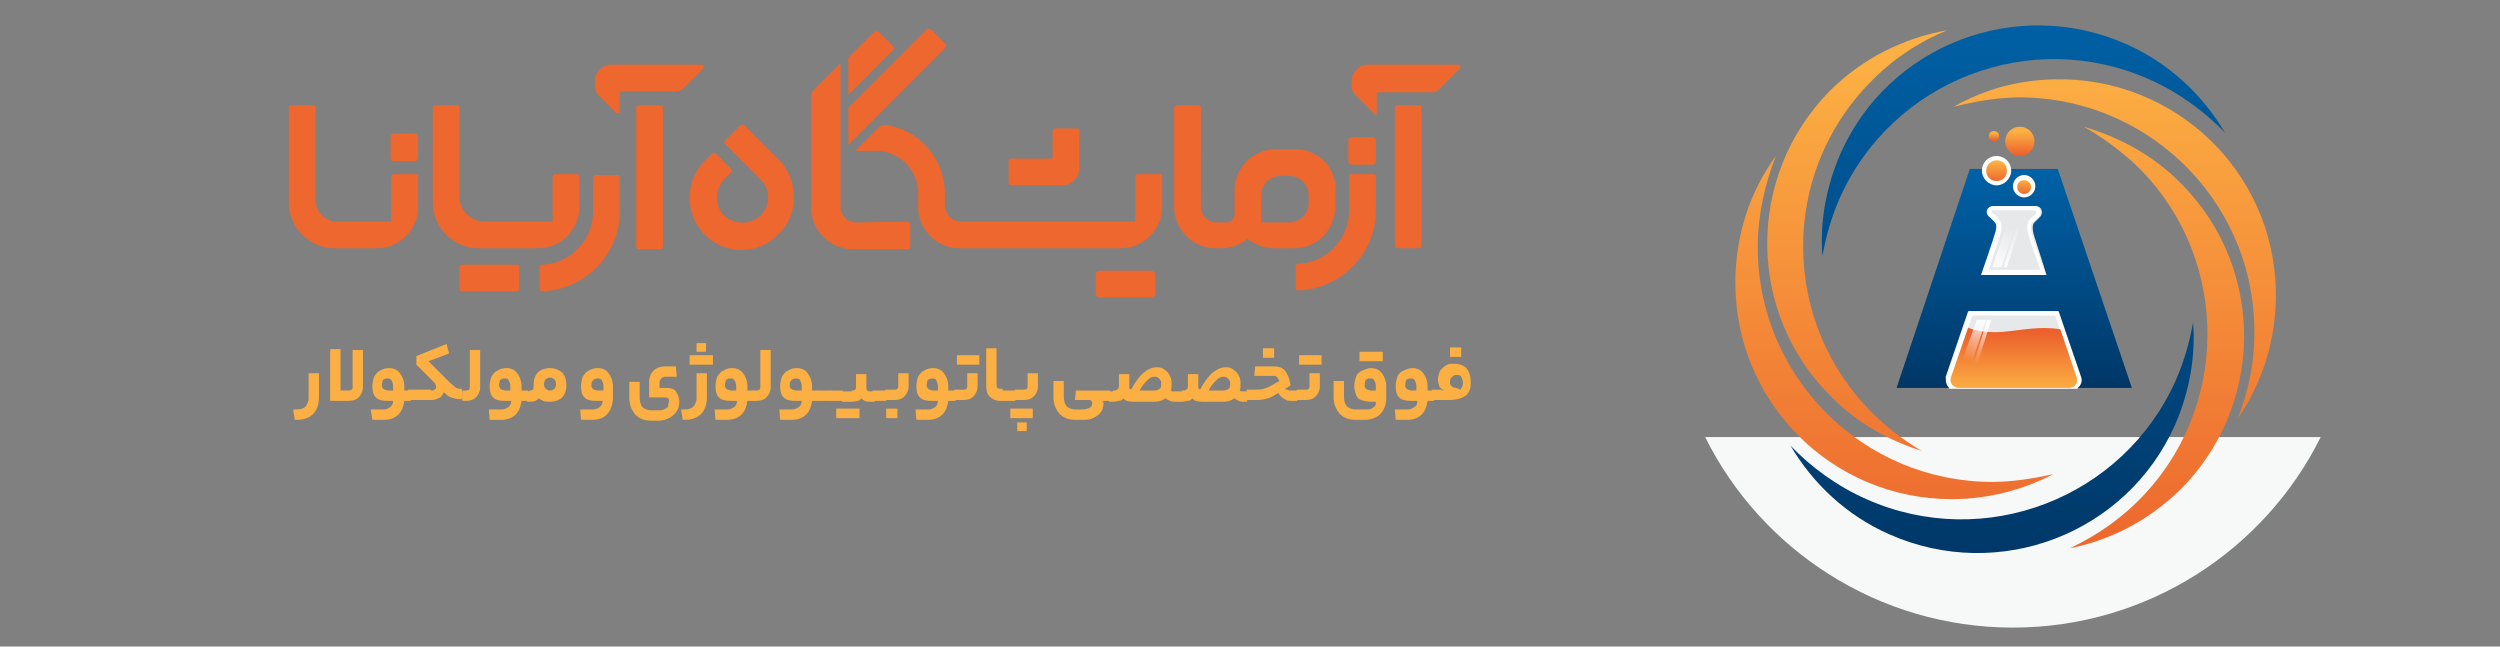 <?xml version="1.0" encoding="utf-8"?>
<!-- Generator: Adobe Illustrator 26.5.0, SVG Export Plug-In . SVG Version: 6.00 Build 0)  -->
<svg version="1.1" id="Layer_1" xmlns="http://www.w3.org/2000/svg" xmlns:xlink="http://www.w3.org/1999/xlink" x="0px" y="0px"
	 viewBox="0 0 290 75" style="enable-background:new 0 0 290 75;" xml:space="preserve">
<rect x="0" y="0" width="290" height="75" fill="#808080" stroke="none"/>
<style type="text/css">
	.st0{fill:#F7F8F8;}
	.st1{fill:url(#SVGID_1_);}
	.st2{fill:#E6E8EA;}
	.st3{fill:#FFFFFF;}
	.st4{fill:url(#SVGID_00000042734203146198022460000016513155358069897107_);}
	.st5{fill:url(#SVGID_00000060725018665698361140000013349453085625823127_);}
	.st6{fill:url(#SVGID_00000047777073297857060060000001762550550076774027_);}
	.st7{fill:url(#SVGID_00000173137650033910734170000001305404964787556501_);}
	.st8{fill:url(#SVGID_00000141439433881428986240000015519521695487801486_);}
	.st9{fill:url(#SVGID_00000093865069088581700770000016204052817860102812_);}
	.st10{fill:url(#SVGID_00000044146435525262358850000009035436072710107036_);}
	.st11{fill:url(#SVGID_00000065783245369713506820000017613238576320058799_);}
	.st12{fill:url(#SVGID_00000035509503874496649910000001876313598250872478_);}
	.st13{fill:url(#SVGID_00000181808724152171473460000003804684160956236702_);}
	.st14{fill:url(#SVGID_00000091726893043812274910000007026636354335717011_);}
	.st15{fill:url(#SVGID_00000138569618717406160270000014587157689020111248_);}
	.st16{fill:url(#SVGID_00000013911422324967321650000001795964653097812384_);}
	.st17{fill:url(#SVGID_00000058578092103859924670000005993580360440802985_);}
	.st18{fill:url(#SVGID_00000103971062602829053360000017892962124056987554_);}
	.st19{fill:#FCB043;}
	.st20{fill:#ED672E;}
</style>
<path class="st0" d="M197.8,50.7c6.5,13.1,20.1,22.1,35.7,22.1s29.2-9,35.7-22.1H197.8z"/>
<g>
	<g>
		<linearGradient id="SVGID_1_" gradientUnits="userSpaceOnUse" x1="233.653" y1="20.063" x2="233.653" y2="44.702">
			<stop  offset="0" style="stop-color:#0061A6"/>
			<stop  offset="1" style="stop-color:#003767"/>
		</linearGradient>
		<polygon class="st1" points="247.3,45 220,45 228.5,19.6 238.7,19.6 		"/>
		<g>
			<path class="st2" d="M237.4,31.9h-7.5c0,0,1.5-4.4,1.7-5.1c0.2-0.8,0-0.9-0.7-1.6c-0.7-0.6-0.2-1.3,0.4-1.3s4.3,0,4.6,0
				c0.3,0,0.7,0,0.9,0.4c0.1,0.3,0.1,0.5-0.1,0.8c-0.3,0.3-0.7,0.7-0.8,0.8c-0.1,0.2-0.2,0.7,0.1,1.6S237.4,31.9,237.4,31.9z"/>
			<path class="st3" d="M235.8,24.4c0.1,0,0.3,0,0.4,0.1c0,0,0,0.1,0,0.2c-0.1,0.2-0.3,0.4-0.5,0.5c-0.2,0.2-0.3,0.3-0.3,0.3
				c-0.3,0.4-0.3,1.2,0,2.1c0.2,0.7,0.9,2.6,1.3,3.7h-6c0.4-1.3,1.3-3.9,1.4-4.4c0.3-1.1-0.2-1.5-0.8-2.1l-0.1,0
				c-0.1-0.1-0.2-0.2-0.2-0.3c0,0,0.1-0.1,0.2-0.1H235.8 M235.8,23.9c-0.4,0-4,0-4.6,0c-0.6,0-1.1,0.7-0.4,1.3
				c0.7,0.6,0.9,0.8,0.7,1.6c-0.2,0.8-1.7,5.1-1.7,5.1h7.5c0,0-1.2-3.5-1.5-4.4c-0.3-0.9-0.2-1.5-0.1-1.6c0.1-0.1,0.5-0.5,0.8-0.8
				c0.2-0.2,0.2-0.5,0.1-0.8C236.5,23.9,236.1,23.9,235.8,23.9L235.8,23.9z"/>
		</g>
		<g>
			<path class="st2" d="M226.2,45h14.8c0.3-0.3,0.5-0.8,0.3-1.3l-2.6-7.6h-10.4l-2.6,7.6C225.7,44.2,225.9,44.7,226.2,45z"/>
			<path class="st3" d="M241.4,43.7l-2.6-7.6h-10.4l-2.6,7.6c-0.2,0.5,0,1,0.3,1.3l0,0.1H241l0-0.1
				C241.4,44.7,241.6,44.2,241.4,43.7z M226.4,43.8l2.4-7.2h9.6l2.4,7.2c0.1,0.2,0,0.5-0.1,0.7c-0.1,0.2-0.4,0.3-0.6,0.3h-13.1
				c-0.2,0-0.5-0.1-0.6-0.3C226.4,44.3,226.3,44.1,226.4,43.8z"/>
		</g>
		
			<linearGradient id="SVGID_00000123438958589964897900000002848814660039722404_" gradientUnits="userSpaceOnUse" x1="233.656" y1="38.418" x2="233.656" y2="45.358">
			<stop  offset="0" style="stop-color:#EB602C"/>
			<stop  offset="1" style="stop-color:#FCB043"/>
		</linearGradient>
		<path style="fill:url(#SVGID_00000123438958589964897900000002848814660039722404_);" d="M239,38.2l1.9,5.6
			c0.2,0.6-0.2,1.2-0.9,1.2h-12.8c-0.6,0-1.1-0.6-0.9-1.2l2-5.8c0,0,1.3,0.7,4,0.5C234.6,38.3,236.6,37.8,239,38.2z"/>
		
			<linearGradient id="SVGID_00000127008987720378975810000012803005507828164536_" gradientUnits="userSpaceOnUse" x1="230.073" y1="36.481" x2="228.206" y2="41.775">
			<stop  offset="0" style="stop-color:#FFFFFF"/>
			<stop  offset="1" style="stop-color:#FFFFFF;stop-opacity:0"/>
		</linearGradient>
		<polygon style="fill:url(#SVGID_00000127008987720378975810000012803005507828164536_);" points="229.3,37.1 230.4,37.1 228.4,43 
			227.2,43 		"/>
		
			<linearGradient id="SVGID_00000113334231390631590100000010866735746284946602_" gradientUnits="userSpaceOnUse" x1="230.943" y1="36.788" x2="229.076" y2="42.081">
			<stop  offset="0" style="stop-color:#FFFFFF"/>
			<stop  offset="1" style="stop-color:#FFFFFF;stop-opacity:0"/>
		</linearGradient>
		<polygon style="fill:url(#SVGID_00000113334231390631590100000010866735746284946602_);" points="231,37.1 230.5,37.1 228.7,43 
			229.1,43 		"/>
		
			<linearGradient id="SVGID_00000127033082145855162880000009226278225915034801_" gradientUnits="userSpaceOnUse" x1="62.973" y1="17.438" x2="61.123" y2="22.682" gradientTransform="matrix(-1 0 0 -1 294.353 49.059)">
			<stop  offset="0" style="stop-color:#FFFFFF"/>
			<stop  offset="1" style="stop-color:#FFFFFF;stop-opacity:0"/>
		</linearGradient>
		<polygon style="fill:url(#SVGID_00000127033082145855162880000009226278225915034801_);" points="232.2,31 231.1,31 233.1,25.1 
			234.1,25.1 		"/>
		
			<linearGradient id="SVGID_00000158019001002950490140000007441847420835406266_" gradientUnits="userSpaceOnUse" x1="61.968" y1="17.73" x2="60.101" y2="23.024" gradientTransform="matrix(-1 0 0 -1 294.353 49.059)">
			<stop  offset="0" style="stop-color:#FFFFFF"/>
			<stop  offset="1" style="stop-color:#FFFFFF;stop-opacity:0"/>
		</linearGradient>
		<polygon style="fill:url(#SVGID_00000158019001002950490140000007441847420835406266_);" points="232.4,31 232.8,31 234.7,25.1 
			234.3,25.1 		"/>
		<g>
			
				<linearGradient id="SVGID_00000010270672284595819210000004155908526591852470_" gradientUnits="userSpaceOnUse" x1="234.78" y1="22.779" x2="234.78" y2="20.829">
				<stop  offset="0" style="stop-color:#EB602C"/>
				<stop  offset="1" style="stop-color:#FCB043"/>
			</linearGradient>
			<circle style="fill:url(#SVGID_00000010270672284595819210000004155908526591852470_);" cx="234.8" cy="21.6" r="1.2"/>
			<path class="st3" d="M234.8,20.9c0.4,0,0.8,0.3,0.8,0.8c0,0.4-0.3,0.8-0.8,0.8c-0.4,0-0.8-0.3-0.8-0.8
				C234,21.2,234.3,20.9,234.8,20.9 M234.8,20.3c-0.7,0-1.3,0.6-1.3,1.3c0,0.7,0.6,1.3,1.3,1.3c0.7,0,1.3-0.6,1.3-1.3
				C236.1,20.9,235.5,20.3,234.8,20.3L234.8,20.3z"/>
		</g>
		<g>
			
				<linearGradient id="SVGID_00000047760604243154577620000005666192308643358338_" gradientUnits="userSpaceOnUse" x1="231.626" y1="21.337" x2="231.626" y2="18.782">
				<stop  offset="0" style="stop-color:#EB602C"/>
				<stop  offset="1" style="stop-color:#FCB043"/>
			</linearGradient>
			<circle style="fill:url(#SVGID_00000047760604243154577620000005666192308643358338_);" cx="231.6" cy="19.8" r="1.6"/>
			<path class="st3" d="M231.6,18.6c0.7,0,1.2,0.5,1.2,1.2s-0.5,1.2-1.2,1.2s-1.2-0.5-1.2-1.2S231,18.6,231.6,18.6 M231.6,18.1
				c-1,0-1.7,0.8-1.7,1.7s0.8,1.7,1.7,1.7s1.7-0.8,1.7-1.7S232.6,18.1,231.6,18.1L231.6,18.1z"/>
		</g>
		<g>
			
				<linearGradient id="SVGID_00000058581281322700016480000003539988486271692209_" gradientUnits="userSpaceOnUse" x1="234.275" y1="18.036" x2="234.275" y2="15.271">
				<stop  offset="0" style="stop-color:#EB602C"/>
				<stop  offset="1" style="stop-color:#FCB043"/>
			</linearGradient>
			<circle style="fill:url(#SVGID_00000058581281322700016480000003539988486271692209_);" cx="234.3" cy="16.4" r="1.7"/>
		</g>
		<g>
			
				<linearGradient id="SVGID_00000121965225889830271530000006753483112314183357_" gradientUnits="userSpaceOnUse" x1="231.345" y1="16.32" x2="231.345" y2="15.425">
				<stop  offset="0" style="stop-color:#EB602C"/>
				<stop  offset="1" style="stop-color:#FCB043"/>
			</linearGradient>
			<circle style="fill:url(#SVGID_00000121965225889830271530000006753483112314183357_);" cx="231.3" cy="15.8" r="0.6"/>
		</g>
	</g>
	<g>
		
			<linearGradient id="SVGID_00000005257099161523522080000016213440835832468659_" gradientUnits="userSpaceOnUse" x1="245.334" y1="69.175" x2="245.334" y2="7.167">
			<stop  offset="0" style="stop-color:#EB602C"/>
			<stop  offset="1" style="stop-color:#FCB043"/>
		</linearGradient>
		<path style="fill:url(#SVGID_00000005257099161523522080000016213440835832468659_);" d="M233.7,11.3c15-0.3,27.5,11.6,27.8,26.6
			c0.1,3.7-0.6,7.3-1.9,10.6c2.9-4.2,4.5-9.3,4.4-14.8c-0.3-13.9-11.8-24.8-25.7-24.5c-4.3,0.1-8.2,1.2-11.7,3.2
			C228.9,11.8,231.2,11.4,233.7,11.3z"/>
		
			<linearGradient id="SVGID_00000053511591201594898190000009523648432318026427_" gradientUnits="userSpaceOnUse" x1="234.732" y1="1.142" x2="234.732" y2="65.632">
			<stop  offset="0" style="stop-color:#0061A6"/>
			<stop  offset="1" style="stop-color:#003767"/>
		</linearGradient>
		<path style="fill:url(#SVGID_00000053511591201594898190000009523648432318026427_);" d="M213.4,23c6.1-13.7,22.2-19.9,35.9-13.8
			c3.4,1.5,6.4,3.7,8.8,6.2c-2.6-4.4-6.5-8.1-11.5-10.3c-12.7-5.6-27.5,0.1-33.1,12.7c-1.7,3.9-2.4,8-2.1,11.9
			C211.8,27.5,212.4,25.3,213.4,23z"/>
		
			<linearGradient id="SVGID_00000141455317942287352480000004754528375652191372_" gradientUnits="userSpaceOnUse" x1="215.445" y1="69.175" x2="215.445" y2="7.167">
			<stop  offset="0" style="stop-color:#EB602C"/>
			<stop  offset="1" style="stop-color:#FCB043"/>
		</linearGradient>
		<path style="fill:url(#SVGID_00000141455317942287352480000004754528375652191372_);" d="M217.3,48c-10.7-10.5-10.9-27.8-0.3-38.5
			c2.6-2.7,5.7-4.7,8.9-6c-5,0.9-9.8,3.2-13.7,7.1c-9.7,9.9-9.6,25.8,0.3,35.5c3,3,6.6,5,10.4,6.2C220.9,51.1,219,49.7,217.3,48z"/>
		
			<linearGradient id="SVGID_00000132801985562880960790000016604132498171328145_" gradientUnits="userSpaceOnUse" x1="219.667" y1="69.175" x2="219.667" y2="7.167">
			<stop  offset="0" style="stop-color:#EB602C"/>
			<stop  offset="1" style="stop-color:#FCB043"/>
		</linearGradient>
		<path style="fill:url(#SVGID_00000132801985562880960790000016604132498171328145_);" d="M231.1,55.9c-15,0-27.2-12.2-27.2-27.2
			c0-3.7,0.8-7.3,2.1-10.6c-3,4.1-4.7,9.2-4.7,14.7c0,13.9,11.2,25.1,25.1,25.1c4.3,0,8.3-1.1,11.8-2.9
			C235.9,55.5,233.5,55.9,231.1,55.9z"/>
		
			<linearGradient id="SVGID_00000164473877512035261580000004367018167675843463_" gradientUnits="userSpaceOnUse" x1="231.073" y1="1.142" x2="231.073" y2="65.632">
			<stop  offset="0" style="stop-color:#0061A6"/>
			<stop  offset="1" style="stop-color:#003767"/>
		</linearGradient>
		<path style="fill:url(#SVGID_00000164473877512035261580000004367018167675843463_);" d="M252.4,44.1
			c-6.1,13.7-22.2,19.9-35.9,13.8c-3.4-1.5-6.4-3.7-8.8-6.2c2.6,4.4,6.5,8.1,11.5,10.3c12.7,5.6,27.5-0.1,33.1-12.7
			c1.7-3.9,2.4-8,2.1-11.9C254,39.6,253.4,41.8,252.4,44.1z"/>
		
			<linearGradient id="SVGID_00000070815292453802089390000000435541612233640071_" gradientUnits="userSpaceOnUse" x1="250.175" y1="69.175" x2="250.175" y2="7.167">
			<stop  offset="0" style="stop-color:#EB602C"/>
			<stop  offset="1" style="stop-color:#FCB043"/>
		</linearGradient>
		<path style="fill:url(#SVGID_00000070815292453802089390000000435541612233640071_);" d="M247.4,18.8c11,10.2,11.6,27.5,1.4,38.5
			c-2.5,2.7-5.5,4.8-8.7,6.3c5-1,9.7-3.5,13.5-7.5c9.4-10.2,8.9-26-1.3-35.5c-3.1-2.9-6.8-4.8-10.6-5.9
			C243.7,15.8,245.6,17.2,247.4,18.8z"/>
	</g>
</g>
<g>
	<path class="st19" d="M37,46.1c0,0.5-0.1,1-0.3,1.4c-0.2,0.4-0.5,0.7-0.9,0.9s-0.8,0.3-1.3,0.3h-0.3L34,47.5h0.4
		c0.4,0,0.8-0.1,1-0.3c0.2-0.2,0.4-0.6,0.4-1v-2.9H37V46.1z"/>
	<path class="st19" d="M38.3,40.5h1.2v4.8h0.9c0.1,0,0.3,0,0.4-0.1s0.1-0.2,0.1-0.3v-4.3h1.2v4.3c0,0.5-0.2,0.9-0.5,1.2
		s-0.7,0.4-1.2,0.4h-2.1V40.5z"/>
	<path class="st19" d="M47.6,45.3c0.1,0,0.1,0.2,0.1,0.6c0,0.4,0,0.6-0.1,0.6h-0.7c-0.1,0.7-0.3,1.2-0.7,1.6c-0.4,0.4-1,0.6-1.7,0.6
		h-1.3L43,47.5h1.4c0.4,0,0.6-0.1,0.9-0.3c0.2-0.2,0.3-0.4,0.3-0.7H45c-0.7,0-1.1-0.1-1.4-0.4s-0.4-0.7-0.4-1.3
		c0-0.4,0.1-0.8,0.2-1.1c0.2-0.3,0.4-0.6,0.7-0.7c0.3-0.2,0.6-0.3,1-0.3c0.6,0,1,0.2,1.3,0.6c0.3,0.4,0.5,0.9,0.5,1.5v0.5H47.6z
		 M44.3,44.7c0,0.1,0,0.2,0.1,0.3c0,0.1,0.1,0.1,0.2,0.2c0.1,0,0.3,0.1,0.4,0.1h0.6v-0.5c0-0.3-0.1-0.5-0.2-0.7s-0.3-0.2-0.5-0.2
		c-0.2,0-0.4,0.1-0.5,0.2C44.4,44.2,44.3,44.4,44.3,44.7z"/>
	<path class="st19" d="M50,45.3c0.2,0,0.3,0,0.4-0.1c0.1-0.1,0.2-0.1,0.2-0.3c0-0.1,0-0.2-0.1-0.3c0-0.1-0.1-0.2-0.2-0.3l-2-2v-1
		l3.5-1.4l0.3,1.1l-2.4,0.9l1.4,1.4c0.5,0.5,0.9,0.9,1.2,1.2c0.3,0.2,0.5,0.4,0.6,0.5c0.2,0.1,0.4,0.1,0.6,0.1
		c0.1,0,0.1,0.2,0.1,0.6c0,0.4,0,0.6-0.1,0.6c-0.3,0-0.6,0-0.8-0.1c-0.2,0-0.4-0.1-0.6-0.2c-0.2-0.1-0.4-0.3-0.6-0.5
		c-0.1,0.2-0.2,0.3-0.3,0.5c-0.1,0.1-0.3,0.2-0.6,0.3c-0.2,0.1-0.5,0.1-0.7,0.1h-2.5c-0.1,0-0.1-0.2-0.1-0.6c0-0.3,0-0.4,0-0.5
		c0-0.1,0-0.1,0.1-0.1H50z"/>
	<path class="st19" d="M54,45.3c0.1,0,0.3,0,0.4-0.1s0.1-0.2,0.1-0.3v-4.3h1.2v4.3c0,0.5-0.2,0.9-0.5,1.2s-0.7,0.4-1.2,0.4h-0.3
		c-0.1,0-0.1-0.2-0.1-0.6c0-0.4,0-0.6,0.1-0.6H54z"/>
	<path class="st19" d="M61.2,45.3c0.1,0,0.1,0.2,0.1,0.6c0,0.4,0,0.6-0.1,0.6h-0.7c-0.1,0.7-0.3,1.2-0.7,1.6c-0.4,0.4-1,0.6-1.7,0.6
		h-1.3l-0.1-1.2h1.4c0.4,0,0.6-0.1,0.9-0.3c0.2-0.2,0.3-0.4,0.3-0.7h-0.7c-0.7,0-1.1-0.1-1.4-0.4s-0.4-0.7-0.4-1.3
		c0-0.4,0.1-0.8,0.2-1.1c0.2-0.3,0.4-0.6,0.7-0.7c0.3-0.2,0.6-0.3,1-0.3c0.6,0,1,0.2,1.3,0.6c0.3,0.4,0.5,0.9,0.5,1.5v0.5H61.2z
		 M57.9,44.7c0,0.1,0,0.2,0.1,0.3c0,0.1,0.1,0.1,0.2,0.2c0.1,0,0.3,0.1,0.4,0.1h0.6v-0.5c0-0.3-0.1-0.5-0.2-0.7s-0.3-0.2-0.5-0.2
		c-0.2,0-0.4,0.1-0.5,0.2C58,44.2,57.9,44.4,57.9,44.7z"/>
	<path class="st19" d="M61.4,45.3c0.2,0,0.3,0,0.4-0.1s0.1-0.2,0.1-0.3v-0.3c0-0.6,0.2-1.1,0.5-1.4s0.8-0.5,1.4-0.5
		c0.6,0,1,0.2,1.4,0.5c0.3,0.3,0.5,0.8,0.5,1.5c0,0.6-0.2,1.1-0.5,1.4c-0.3,0.3-0.8,0.5-1.4,0.5c-0.3,0-0.6,0-0.8-0.1
		c-0.2-0.1-0.4-0.2-0.5-0.3c-0.1,0.1-0.3,0.3-0.4,0.3c-0.2,0.1-0.4,0.1-0.7,0.1h-0.2c-0.1,0-0.1-0.2-0.1-0.6c0-0.3,0-0.4,0-0.5
		c0-0.1,0-0.1,0.1-0.1H61.4z M64.5,44.6c0-0.3-0.1-0.5-0.2-0.6c-0.1-0.1-0.3-0.2-0.5-0.2c-0.2,0-0.4,0.1-0.5,0.2
		c-0.1,0.1-0.2,0.3-0.2,0.6c0,0.2,0.1,0.4,0.2,0.5c0.1,0.1,0.3,0.2,0.5,0.2s0.4-0.1,0.5-0.2S64.5,44.8,64.5,44.6z"/>
	<path class="st19" d="M71.1,46.1c0,0.5-0.1,1-0.3,1.4c-0.2,0.4-0.5,0.7-0.8,0.9c-0.4,0.2-0.8,0.3-1.3,0.3h-1.3l-0.1-1.2h1.4
		c0.4,0,0.6-0.1,0.9-0.3c0.2-0.2,0.3-0.4,0.3-0.7h-0.7c-0.7,0-1.1-0.1-1.4-0.4s-0.4-0.7-0.4-1.3c0-0.4,0.1-0.8,0.2-1.1
		c0.2-0.3,0.4-0.6,0.7-0.7c0.3-0.2,0.6-0.3,1-0.3c0.6,0,1,0.2,1.3,0.6c0.3,0.4,0.5,0.9,0.5,1.5V46.1z M68.6,44.7
		c0,0.1,0,0.2,0.1,0.3c0,0.1,0.1,0.1,0.2,0.2c0.1,0,0.3,0.1,0.4,0.1H70v-0.5c0-0.3-0.1-0.5-0.2-0.7s-0.3-0.2-0.5-0.2
		c-0.2,0-0.4,0.1-0.5,0.2C68.7,44.2,68.6,44.4,68.6,44.7z"/>
	<path class="st19" d="M77.6,46.5c0-0.1,0-0.2-0.1-0.3s-0.2-0.1-0.4-0.1h-1.8v-1.8c0-0.6,0.2-1,0.5-1.3c0.3-0.3,0.8-0.5,1.3-0.5h1.3
		l0.1,1.2h-1.3c-0.2,0-0.4,0.1-0.5,0.2c-0.1,0.1-0.2,0.3-0.2,0.5v0.6h0.8c0.5,0,0.9,0.1,1.1,0.4c0.2,0.3,0.4,0.7,0.4,1.2
		c0,0.4-0.1,0.8-0.3,1.1s-0.5,0.6-0.9,0.8c-0.4,0.2-0.8,0.3-1.3,0.3h-0.7c-0.8,0-1.4-0.2-1.9-0.7c-0.4-0.5-0.7-1.1-0.7-1.9v-1.9h1.2
		v1.8c0,0.5,0.1,0.8,0.3,1.1c0.2,0.2,0.6,0.4,1,0.4h0.7c0.3,0,0.6,0,0.8-0.1c0.2-0.1,0.4-0.2,0.5-0.3C77.5,46.9,77.6,46.7,77.6,46.5
		z"/>
	<path class="st19" d="M82,46.1c0,0.5-0.1,1-0.3,1.4c-0.2,0.4-0.5,0.7-0.9,0.9s-0.8,0.3-1.3,0.3h-0.3L79,47.5h0.4
		c0.4,0,0.8-0.1,1-0.3c0.2-0.2,0.4-0.6,0.4-1v-2.9H82V46.1z M80,42.3v-1.1h1.4v1.1H80z M80.8,40.8v-1h1.1v1H80.8z M81.3,42.3v-1.1
		h1.4v1.1H81.3z"/>
	<path class="st19" d="M87.4,45.3c0.1,0,0.1,0.2,0.1,0.6c0,0.4,0,0.6-0.1,0.6h-0.7c-0.1,0.7-0.3,1.2-0.7,1.6c-0.4,0.4-1,0.6-1.7,0.6
		h-1.3l-0.1-1.2h1.4c0.4,0,0.6-0.1,0.9-0.3c0.2-0.2,0.3-0.4,0.3-0.7h-0.7c-0.7,0-1.1-0.1-1.4-0.4s-0.4-0.7-0.4-1.3
		c0-0.4,0.1-0.8,0.2-1.1c0.2-0.3,0.4-0.6,0.7-0.7c0.3-0.2,0.6-0.3,1-0.3c0.6,0,1,0.2,1.3,0.6c0.3,0.4,0.5,0.9,0.5,1.5v0.5H87.4z
		 M84.1,44.7c0,0.1,0,0.2,0.1,0.3c0,0.1,0.1,0.1,0.2,0.2c0.1,0,0.3,0.1,0.4,0.1h0.6v-0.5c0-0.3-0.1-0.5-0.2-0.7s-0.3-0.2-0.5-0.2
		c-0.2,0-0.4,0.1-0.5,0.2C84.2,44.2,84.1,44.4,84.1,44.7z"/>
	<path class="st19" d="M87.7,45.3c0.1,0,0.3,0,0.4-0.1s0.1-0.2,0.1-0.3v-4.3h1.2v4.3c0,0.5-0.2,0.9-0.5,1.2s-0.7,0.4-1.2,0.4h-0.3
		c-0.1,0-0.1-0.2-0.1-0.6c0-0.4,0-0.6,0.1-0.6H87.7z"/>
	<path class="st19" d="M94.9,45.3c0.1,0,0.1,0.2,0.1,0.6c0,0.4,0,0.6-0.1,0.6h-0.7c-0.1,0.7-0.3,1.2-0.7,1.6c-0.4,0.4-1,0.6-1.7,0.6
		h-1.3l-0.1-1.2h1.4c0.4,0,0.6-0.1,0.9-0.3c0.2-0.2,0.3-0.4,0.3-0.7h-0.7c-0.7,0-1.1-0.1-1.4-0.4s-0.4-0.7-0.4-1.3
		c0-0.4,0.1-0.8,0.2-1.1c0.2-0.3,0.4-0.6,0.7-0.7c0.3-0.2,0.6-0.3,1-0.3c0.6,0,1,0.2,1.3,0.6c0.3,0.4,0.5,0.9,0.5,1.5v0.5H94.9z
		 M91.6,44.7c0,0.1,0,0.2,0.1,0.3c0,0.1,0.1,0.1,0.2,0.2c0.1,0,0.3,0.1,0.4,0.1H93v-0.5c0-0.3-0.1-0.5-0.2-0.7s-0.3-0.2-0.5-0.2
		c-0.2,0-0.4,0.1-0.5,0.2C91.7,44.2,91.6,44.4,91.6,44.7z"/>
	<path class="st19" d="M96.3,45.3c0.1,0,0.1,0.2,0.1,0.6c0,0.3,0,0.4,0,0.5c0,0.1,0,0.1-0.1,0.1h-1.4c-0.1,0-0.1-0.2-0.1-0.6
		c0-0.3,0-0.4,0-0.5c0-0.1,0-0.1,0.1-0.1H96.3z"/>
	<path class="st19" d="M97.7,45.3c0.1,0,0.1,0.2,0.1,0.6c0,0.3,0,0.4,0,0.5c0,0.1,0,0.1-0.1,0.1h-1.4c-0.1,0-0.1-0.2-0.1-0.6
		c0-0.3,0-0.4,0-0.5c0-0.1,0-0.1,0.1-0.1H97.7z"/>
	<path class="st19" d="M97,48.5v-1.1h1.4v1.1H97z M98.8,45.3c0.2,0,0.3,0,0.4-0.1s0.1-0.2,0.1-0.3v-1.5h1.2v1.5c0,0.2,0,0.3,0.1,0.4
		c0.1,0.1,0.2,0.1,0.4,0.1h0.4c0.1,0,0.1,0.2,0.1,0.6c0,0.4,0,0.6-0.1,0.6h-0.4c-0.3,0-0.5,0-0.7-0.1s-0.3-0.2-0.4-0.3
		c-0.1,0.2-0.3,0.3-0.4,0.3s-0.4,0.1-0.7,0.1h-1.1c-0.1,0-0.1-0.2-0.1-0.6c0-0.3,0-0.4,0-0.5c0-0.1,0-0.1,0.1-0.1H98.8z M98.3,48.5
		v-1.1h1.4v1.1H98.3z"/>
	<path class="st19" d="M102.7,45.3c0.1,0,0.1,0.2,0.1,0.6c0,0.3,0,0.4,0,0.5c0,0.1,0,0.1-0.1,0.1h-1.4c-0.1,0-0.1-0.2-0.1-0.6
		c0-0.3,0-0.4,0-0.5c0-0.1,0-0.1,0.1-0.1H102.7z"/>
	<path class="st19" d="M105.4,44.8c0,0.5-0.2,0.9-0.5,1.2s-0.7,0.4-1.2,0.4h-0.9c-0.1,0-0.1-0.2-0.1-0.6c0-0.3,0-0.4,0-0.5
		c0-0.1,0-0.1,0.1-0.1h0.9c0.2,0,0.3,0,0.4-0.1s0.1-0.2,0.1-0.3v-1.5h1.2V44.8z M102.8,48.5v-1.1h1.3v1.1H102.8z"/>
	<path class="st19" d="M110.8,45.3c0.1,0,0.1,0.2,0.1,0.6c0,0.4,0,0.6-0.1,0.6H110c-0.1,0.7-0.3,1.2-0.7,1.6c-0.4,0.4-1,0.6-1.7,0.6
		h-1.3l-0.1-1.2h1.4c0.4,0,0.6-0.1,0.9-0.3c0.2-0.2,0.3-0.4,0.3-0.7h-0.7c-0.7,0-1.1-0.1-1.4-0.4s-0.4-0.7-0.4-1.3
		c0-0.4,0.1-0.8,0.2-1.1c0.2-0.3,0.4-0.6,0.7-0.7c0.3-0.2,0.6-0.3,1-0.3c0.6,0,1,0.2,1.3,0.6c0.3,0.4,0.5,0.9,0.5,1.5v0.5H110.8z
		 M107.5,44.7c0,0.1,0,0.2,0.1,0.3c0,0.1,0.1,0.1,0.2,0.2c0.1,0,0.3,0.1,0.4,0.1h0.6v-0.5c0-0.3-0.1-0.5-0.2-0.7s-0.3-0.2-0.5-0.2
		c-0.2,0-0.4,0.1-0.5,0.2C107.6,44.2,107.5,44.4,107.5,44.7z"/>
	<path class="st19" d="M113.4,44.8c0,0.5-0.2,0.9-0.5,1.2s-0.7,0.4-1.2,0.4h-0.9c-0.1,0-0.1-0.2-0.1-0.6c0-0.3,0-0.4,0-0.5
		c0-0.1,0-0.1,0.1-0.1h0.9c0.2,0,0.3,0,0.4-0.1s0.1-0.2,0.1-0.3v-1.5h1.2V44.8z M111,42.3v-1.1h1.4v1.1H111z M112.2,42.3v-1.1h1.4
		v1.1H112.2z"/>
	<path class="st19" d="M116.3,45.3c0,0,0.1,0,0.1,0.1c0,0.1,0,0.3,0,0.5c0,0.3,0,0.4,0,0.5c0,0.1,0,0.1-0.1,0.1H116
		c-0.5,0-0.9-0.2-1.2-0.5c-0.3-0.3-0.4-0.7-0.4-1.3v-4.3h1.2v4.2c0,0.2,0,0.3,0.1,0.4s0.2,0.1,0.4,0.1H116.3z"/>
	<path class="st19" d="M117.7,45.3c0.1,0,0.1,0.2,0.1,0.6c0,0.3,0,0.4,0,0.5c0,0.1,0,0.1-0.1,0.1h-1.4c-0.1,0-0.1-0.2-0.1-0.6
		c0-0.3,0-0.4,0-0.5c0-0.1,0-0.1,0.1-0.1H117.7z"/>
	<path class="st19" d="M117.2,48.5v-1.1h1.4v1.1H117.2z M120.4,44.8c0,0.5-0.2,0.9-0.5,1.2s-0.7,0.4-1.2,0.4h-0.9
		c-0.1,0-0.1-0.2-0.1-0.6c0-0.3,0-0.4,0-0.5c0-0.1,0-0.1,0.1-0.1h0.9c0.2,0,0.3,0,0.4-0.1s0.1-0.2,0.1-0.3v-1.5h1.2V44.8z M118,50
		v-1h1.1v1H118z M118.4,48.5v-1.1h1.4v1.1H118.4z"/>
	<path class="st19" d="M124.8,45.3h3.9c0.1,0,0.1,0.2,0.1,0.6c0,0.4,0,0.6-0.1,0.6h-0.8c0,0,0,0.1,0.1,0.1c0,0,0,0.1,0,0.2
		c0,0.4-0.1,0.7-0.3,1c-0.2,0.3-0.5,0.5-0.9,0.7c-0.4,0.2-0.8,0.2-1.3,0.2h-0.7c-0.8,0-1.4-0.2-1.9-0.7c-0.4-0.5-0.7-1.1-0.7-1.9
		v-1.9h1.2v1.8c0,0.5,0.1,0.8,0.3,1.1c0.2,0.2,0.6,0.4,1,0.4h0.7c0.5,0,0.8-0.1,1-0.2c0.2-0.1,0.3-0.3,0.3-0.5c0-0.1,0-0.2-0.1-0.3
		s-0.2-0.1-0.3-0.1h-1.6L124.8,45.3z"/>
	<path class="st19" d="M129.1,45.3c0.2,0,0.4,0,0.5-0.1s0.2-0.2,0.2-0.4v-1.4h1.2v1.3c0,0.1,0,0.2,0,0.3c0,0.1,0.1,0.1,0.2,0.2
		c0.5-0.9,1-1.6,1.5-2c0.5-0.4,1-0.6,1.5-0.6c0.4,0,0.7,0.1,0.9,0.3c0.3,0.2,0.5,0.4,0.6,0.7c0.2,0.3,0.2,0.6,0.2,1
		c0,0.3,0,0.5-0.1,0.7c0.1,0,0.1,0.1,0.2,0.1c0.1,0,0.2,0,0.4,0h0.2c0.1,0,0.1,0.2,0.1,0.6c0,0.4,0,0.6-0.1,0.6h-0.2
		c-0.3,0-0.5,0-0.7-0.1c-0.2-0.1-0.4-0.2-0.5-0.3c-0.4,0.3-0.8,0.4-1.3,0.4h-2.4c-0.6,0-1-0.1-1.2-0.4c-0.1,0.2-0.3,0.3-0.5,0.3
		s-0.4,0.1-0.7,0.1h-0.4c-0.1,0-0.1-0.2-0.1-0.6c0-0.3,0-0.4,0-0.5c0-0.1,0-0.1,0.1-0.1H129.1z M133.9,45.3c0.3,0,0.5-0.1,0.6-0.2
		c0.2-0.1,0.2-0.3,0.2-0.6c0-0.2,0-0.3-0.1-0.4c-0.1-0.1-0.1-0.2-0.3-0.3c-0.1-0.1-0.2-0.1-0.4-0.1c-0.3,0-0.5,0.1-0.8,0.4
		c-0.3,0.3-0.6,0.6-0.9,1.2H133.9z"/>
	<path class="st19" d="M137.1,45.3c0.2,0,0.4,0,0.5-0.1s0.2-0.2,0.2-0.4v-1.4h1.2v1.3c0,0.1,0,0.2,0,0.3c0,0.1,0.1,0.1,0.2,0.2
		c0.5-0.9,1-1.6,1.5-2c0.5-0.4,1-0.6,1.5-0.6c0.4,0,0.7,0.1,0.9,0.3c0.3,0.2,0.5,0.4,0.6,0.7c0.2,0.3,0.2,0.6,0.2,1
		c0,0.3,0,0.5-0.1,0.7c0.1,0,0.1,0.1,0.2,0.1c0.1,0,0.2,0,0.4,0h0.2c0.1,0,0.1,0.2,0.1,0.6c0,0.4,0,0.6-0.1,0.6h-0.2
		c-0.3,0-0.5,0-0.7-0.1c-0.2-0.1-0.4-0.2-0.5-0.3c-0.4,0.3-0.8,0.4-1.3,0.4h-2.4c-0.6,0-1-0.1-1.2-0.4c-0.1,0.2-0.3,0.3-0.5,0.3
		s-0.4,0.1-0.7,0.1h-0.4c-0.1,0-0.1-0.2-0.1-0.6c0-0.3,0-0.4,0-0.5c0-0.1,0-0.1,0.1-0.1H137.1z M141.9,45.3c0.3,0,0.5-0.1,0.6-0.2
		c0.2-0.1,0.2-0.3,0.2-0.6c0-0.2,0-0.3-0.1-0.4c-0.1-0.1-0.1-0.2-0.3-0.3c-0.1-0.1-0.2-0.1-0.4-0.1c-0.3,0-0.5,0.1-0.8,0.4
		c-0.3,0.3-0.6,0.6-0.9,1.2H141.9z"/>
	<path class="st19" d="M145.6,42.5h2.2c0.4,0,0.7,0.1,0.9,0.2c0.2,0.1,0.5,0.4,0.6,0.7c0.2,0.3,0.3,0.7,0.4,1.3l-0.6,0.4
		c0,0.1,0.1,0.1,0.2,0.1c0.1,0,0.2,0.1,0.2,0.1c0.1,0,0.2,0,0.3,0h0.6c0.1,0,0.1,0.2,0.1,0.6c0,0.3,0,0.4,0,0.5s0,0.1-0.1,0.1h-0.6
		c-0.2,0-0.4,0-0.6-0.1c-0.2-0.1-0.3-0.2-0.5-0.3c-0.1-0.1-0.3-0.3-0.4-0.5l-0.4,0.2c-0.4,0.3-0.8,0.4-1.2,0.5
		c-0.4,0.1-0.9,0.1-1.4,0.1h-0.6c-0.1,0-0.1-0.2-0.1-0.6c0-0.3,0-0.4,0-0.5c0-0.1,0-0.1,0.1-0.1h0.7c0.5,0,0.9,0,1.2-0.1
		c0.3-0.1,0.6-0.2,0.9-0.4l0.9-0.5c-0.1-0.2-0.2-0.4-0.3-0.5c-0.1-0.1-0.3-0.1-0.5-0.1h-2.1L145.6,42.5z M146.5,41.5v-1.1h1.3v1.1
		H146.5z"/>
	<path class="st19" d="M153.1,44.8c0,0.5-0.2,0.9-0.5,1.2c-0.3,0.3-0.7,0.4-1.2,0.4h-0.9c-0.1,0-0.1-0.2-0.1-0.6c0-0.3,0-0.4,0-0.5
		c0-0.1,0-0.1,0.1-0.1h0.9c0.2,0,0.3,0,0.4-0.1c0.1-0.1,0.1-0.2,0.1-0.3v-1.5h1.2V44.8z M150.7,42.3v-1.1h1.4v1.1H150.7z
		 M151.9,42.3v-1.1h1.4v1.1H151.9z"/>
	<path class="st19" d="M158.4,47.5c0.3,0,0.5,0,0.7-0.1s0.3-0.2,0.4-0.3c0.1-0.1,0.1-0.3,0.1-0.5H159c-0.4,0-0.8-0.1-1.1-0.2
		c-0.3-0.1-0.5-0.3-0.6-0.6c-0.1-0.3-0.2-0.6-0.2-1c0-0.4,0.1-0.8,0.2-1.1s0.4-0.6,0.7-0.7s0.6-0.3,1-0.3c0.6,0,1,0.2,1.3,0.6
		c0.3,0.4,0.5,0.9,0.5,1.5v1.3c0,0.6-0.1,1-0.3,1.4c-0.2,0.4-0.5,0.7-0.9,0.9c-0.4,0.2-0.8,0.3-1.3,0.3h-1c-0.8,0-1.4-0.2-1.9-0.7
		c-0.4-0.5-0.7-1.1-0.7-1.9v-1.9h1.2v1.8c0,0.5,0.1,0.8,0.3,1.1c0.2,0.2,0.6,0.4,1,0.4H158.4z M157.7,41.9v-1.1h1.4v1.1H157.7z
		 M158.3,44.7c0,0.1,0,0.2,0.1,0.3c0,0.1,0.1,0.1,0.2,0.2c0.1,0,0.3,0.1,0.4,0.1h0.6v-0.5c0-0.3-0.1-0.5-0.2-0.7s-0.3-0.2-0.5-0.2
		c-0.2,0-0.4,0.1-0.5,0.2C158.4,44.2,158.3,44.4,158.3,44.7z M159,41.9v-1.1h1.4v1.1H159z"/>
	<path class="st19" d="M166.3,45.3c0.1,0,0.1,0.2,0.1,0.6c0,0.4,0,0.6-0.1,0.6h-0.7c-0.1,0.7-0.3,1.2-0.7,1.6
		c-0.4,0.4-1,0.6-1.7,0.6h-1.3l-0.1-1.2h1.4c0.4,0,0.6-0.1,0.9-0.3s0.3-0.4,0.3-0.7h-0.7c-0.7,0-1.1-0.1-1.4-0.4s-0.4-0.7-0.4-1.3
		c0-0.4,0.1-0.8,0.2-1.1s0.4-0.6,0.7-0.7s0.6-0.3,1-0.3c0.6,0,1,0.2,1.3,0.6c0.3,0.4,0.5,0.9,0.5,1.5v0.5H166.3z M163,44.7
		c0,0.1,0,0.2,0.1,0.3c0,0.1,0.1,0.1,0.2,0.2c0.1,0,0.3,0.1,0.4,0.1h0.6v-0.5c0-0.3-0.1-0.5-0.2-0.7c-0.1-0.2-0.3-0.2-0.5-0.2
		c-0.2,0-0.4,0.1-0.5,0.2C163.1,44.2,163,44.4,163,44.7z"/>
	<path class="st19" d="M167.3,45.3c0,0,0.1,0,0.1,0s0.1,0,0.1,0c-0.1-0.1-0.3-0.2-0.4-0.3c-0.1-0.1-0.2-0.2-0.2-0.4
		c0-0.1-0.1-0.3-0.1-0.5c0-0.4,0.1-0.7,0.2-1c0.2-0.3,0.4-0.5,0.7-0.7s0.6-0.2,1-0.2c0.6,0,1.1,0.2,1.4,0.5c0.3,0.4,0.5,0.9,0.5,1.5
		v0.3c0,0.6-0.2,1.1-0.6,1.4c-0.4,0.3-1.1,0.5-1.9,0.5h-1.9c-0.1,0-0.1-0.2-0.1-0.6c0-0.3,0-0.4,0-0.5c0-0.1,0-0.1,0.1-0.1H167.3z
		 M169.4,45.2c0.1-0.1,0.1-0.2,0.2-0.3c0-0.1,0.1-0.2,0.1-0.4v-0.1c0-0.3-0.1-0.5-0.2-0.7s-0.3-0.2-0.6-0.2c-0.1,0-0.2,0-0.3,0.1
		c-0.1,0.1-0.2,0.1-0.3,0.3c-0.1,0.1-0.1,0.2-0.1,0.4c0,0.1,0,0.3,0.1,0.4c0.1,0.1,0.2,0.2,0.4,0.3
		C168.8,44.9,169.1,45.1,169.4,45.2z M168.2,41.4v-1.1h1.3v1.1H168.2z"/>
</g>
<g>
	<path class="st20" d="M103,25.4"/>
	<path class="st20" d="M161.8,12.5v16c0,0.2,0.1,0.3,0.3,0.3h2.5c0.2,0,0.3-0.1,0.3-0.3v-16c0-0.2-0.1-0.3-0.3-0.3h-2.5
		C161.9,12.2,161.8,12.4,161.8,12.5z"/>
	<path class="st20" d="M127.1,34l0-2.1c0-0.3,0.2-0.5,0.5-0.5h5.9c0.3,0,0.5,0.2,0.5,0.5l0,2.1c0,0.3-0.2,0.5-0.5,0.5l-5.9,0
		C127.3,34.5,127.1,34.3,127.1,34z"/>
	<path class="st20" d="M53.3,33.5l0-2.5c0-0.2,0.1-0.3,0.3-0.3h6.3c0.2,0,0.3,0.1,0.3,0.3l0,2.5c0,0.2-0.1,0.3-0.3,0.3l-6.3,0
		C53.4,33.8,53.3,33.6,53.3,33.5z"/>
	<path class="st20" d="M122.1,18.2l0-3c0-0.2,0.1-0.3,0.3-0.3l2.5,0c0.2,0,0.3,0.1,0.3,0.3v4.3c0,1.1-0.9,2-2,2l-5.9,0
		c-0.2,0-0.3-0.1-0.3-0.3l0-2.5c0-0.2,0.1-0.3,0.3-0.3h4.6C122,18.4,122.1,18.3,122.1,18.2z"/>
	<path class="st20" d="M131.7,20.5v5.2h-20.2c-1.1,0-1.9-0.9-1.9-1.9v-1.4c0-4-3-7.4-6.9-7.9c-0.3,0-0.6,0.1-0.8,0.3l-2.7,2.7h2.4
		c2.7,0,4.9,2.2,4.9,4.9v1.6c0,2.6,2.1,4.8,4.8,4.8H130c2.6,0,4.8-2.1,4.8-4.8v-3.5c0-0.2-0.1-0.3-0.3-0.3H132
		C131.8,20.2,131.7,20.4,131.7,20.5z"/>
	<path class="st20" d="M154.6,20.2c-0.7-1.7-2.4-2.9-4.4-2.9H148c-2.6,0-4.8,2.1-4.8,4.8v2.8c0,0.5-0.4,0.9-0.9,0.9h-1.2
		c-1,0-1.8-0.8-1.8-1.8V12.5c0-0.2-0.1-0.3-0.3-0.3h-2.5c-0.2,0-0.3,0.1-0.3,0.3v11.5c0,2.6,2.1,4.8,4.8,4.8h0.6
		c1.2,0,2.3-0.4,3.1-1.1c0.9,0.7,1.9,1.1,3.1,1.1h2.3c2,0,3.7-1.2,4.4-2.9c0.2-0.6,0.4-1.2,0.4-1.8v-2
		C155,21.4,154.8,20.8,154.6,20.2z M146.3,25.8v-3.1c0-1.3,1-2.3,2.3-2.3h0.9c1.3,0,2.3,1,2.3,2.3v0.8c0,1.3-1,2.3-2.3,2.3H146.3z"
		/>
	<path class="st20" d="M159.2,19.1h-2.4c-0.2,0-0.4-0.2-0.4-0.4v-2.4c0-0.2,0.2-0.4,0.4-0.4h2.4c0.2,0,0.4,0.2,0.4,0.4v2.4
		C159.6,19,159.4,19.1,159.2,19.1z"/>
	<path class="st20" d="M48.1,18.7h-2.4c-0.2,0-0.4-0.2-0.4-0.4v-2.4c0-0.2,0.2-0.4,0.4-0.4h2.4c0.2,0,0.4,0.2,0.4,0.4v2.4
		C48.5,18.5,48.3,18.7,48.1,18.7z"/>
	<path class="st20" d="M150.3,33.4v-2.5c0-0.2,0.1-0.3,0.3-0.3c3.3-0.1,5.9-2.9,5.9-6.2v-3.9c0-0.2,0.1-0.3,0.3-0.3h2.5
		c0.2,0,0.3,0.1,0.3,0.3v3.9c0,5-4,9.1-9,9.3C150.4,33.7,150.3,33.6,150.3,33.4z"/>
	<path class="st20" d="M73.8,12.5v16.1c0,0.2,0.1,0.3,0.3,0.3h2.5c0.2,0,0.3-0.1,0.3-0.3V12.5c0-0.2-0.1-0.3-0.3-0.3h-2.5
		C73.9,12.2,73.8,12.4,73.8,12.5z"/>
	<path class="st20" d="M62.6,33.5V31c0-0.2,0.1-0.3,0.3-0.3c3.3-0.1,5.9-2.9,5.9-6.2v-3.9c0-0.2,0.1-0.3,0.3-0.3h2.5
		c0.2,0,0.3,0.1,0.3,0.3v3.9c0,5-4,9.1-9,9.3C62.7,33.8,62.6,33.6,62.6,33.5z"/>
	<path class="st20" d="M109.7,5.5L98.4,16.8l0,0v-4.3l9.1-9.1c0.1-0.1,0.3-0.1,0.5,0l1.7,1.7C109.8,5.2,109.8,5.4,109.7,5.5z"/>
	<path class="st20" d="M103.6,5.8L98.4,11V6.7l3-3c0.1-0.1,0.3-0.1,0.5,0l1.7,1.7C103.7,5.5,103.7,5.7,103.6,5.8z"/>
	<path class="st20" d="M64.1,20.5v5.2h-7.9c-1.6,0-2.9-1.3-2.9-2.9V12.5c0-0.2-0.1-0.3-0.3-0.3h-2.5c-0.2,0-0.3,0.1-0.3,0.3v11
		c0,2.9,2.4,5.3,5.3,5.3h6.9c2.6,0,4.8-2.1,4.8-4.8v-3.5c0-0.2-0.1-0.3-0.3-0.3h-2.5C64.2,20.2,64.1,20.4,64.1,20.5z"/>
	<path class="st20" d="M45.4,20.5v5.2h-6.3c-1.4,0-2.5-1.1-2.5-2.5V12.5c0-0.2-0.1-0.3-0.3-0.3h-2.5c-0.2,0-0.3,0.1-0.3,0.3v11
		c0,2.9,2.4,5.3,5.3,5.3h4.9c2.6,0,4.8-2.1,4.8-4.8v-3.5c0-0.2-0.1-0.3-0.3-0.3h-2.5C45.5,20.2,45.4,20.4,45.4,20.5z"/>
	<path class="st20" d="M169.2,7.5h-10.5c-1.1,0-1.9,0.9-1.9,1.9v0.6c0,0.4,0.1,0.7,0.4,1l2.3,2.3c0.1,0.1,0.2,0,0.2-0.1v-2.3
		c0-0.1,0.1-0.2,0.2-0.2h6.3c0.3,0,0.5-0.1,0.7-0.3l2.4-2.4C169.5,7.7,169.4,7.5,169.2,7.5z"/>
	<path class="st20" d="M81.5,7.5H70.9c-1.1,0-1.9,0.9-1.9,1.9v0.6c0,0.4,0.1,0.7,0.4,1l2.1,2.1c0.1,0.1,0.4,0,0.4-0.1v-2.2
		c0-0.1,0.1-0.2,0.2-0.2h6.3c0.3,0,0.6-0.1,0.8-0.3l2.4-2.4C81.7,7.7,81.6,7.5,81.5,7.5z"/>
	<path class="st20" d="M90.4,18.6l-4.1-4.1c-0.1-0.1-0.3-0.1-0.4,0l-1.8,1.8c-0.1,0.1-0.1,0.3,0,0.4l2,2l0,0l2.1,2.1
		c0.6,0.6,0.9,1.3,0.9,2.1c0,0.8-0.3,1.5-0.9,2.1c-1.1,1.1-3,1.1-4.2,0c-1.1-1.1-1.1-3,0-4.2l0.8-0.8c0.1-0.1,0.1-0.3,0-0.4
		l-1.8-1.8c-0.1-0.1-0.3-0.1-0.4,0l-0.8,0.8c-2.4,2.4-2.4,6.2-0.1,8.6c1.2,1.2,2.7,1.8,4.3,1.8c1.5,0,3.1-0.6,4.3-1.8
		c1.1-1.1,1.8-2.6,1.8-4.3C92.1,21.3,91.5,19.7,90.4,18.6z"/>
	<path class="st20" d="M99.3,25.8c-1,0-1.8-0.8-1.8-1.8V7.3l-3,3c-0.3,0.3-0.4,0.6-0.4,1v12.8c0,2.6,2.1,4.8,4.8,4.8h1.4h1.2h3.8
		c0.2,0,0.3-0.1,0.3-0.3V26c0-0.2-0.1-0.3-0.3-0.3L99.3,25.8z"/>
</g>
</svg>
